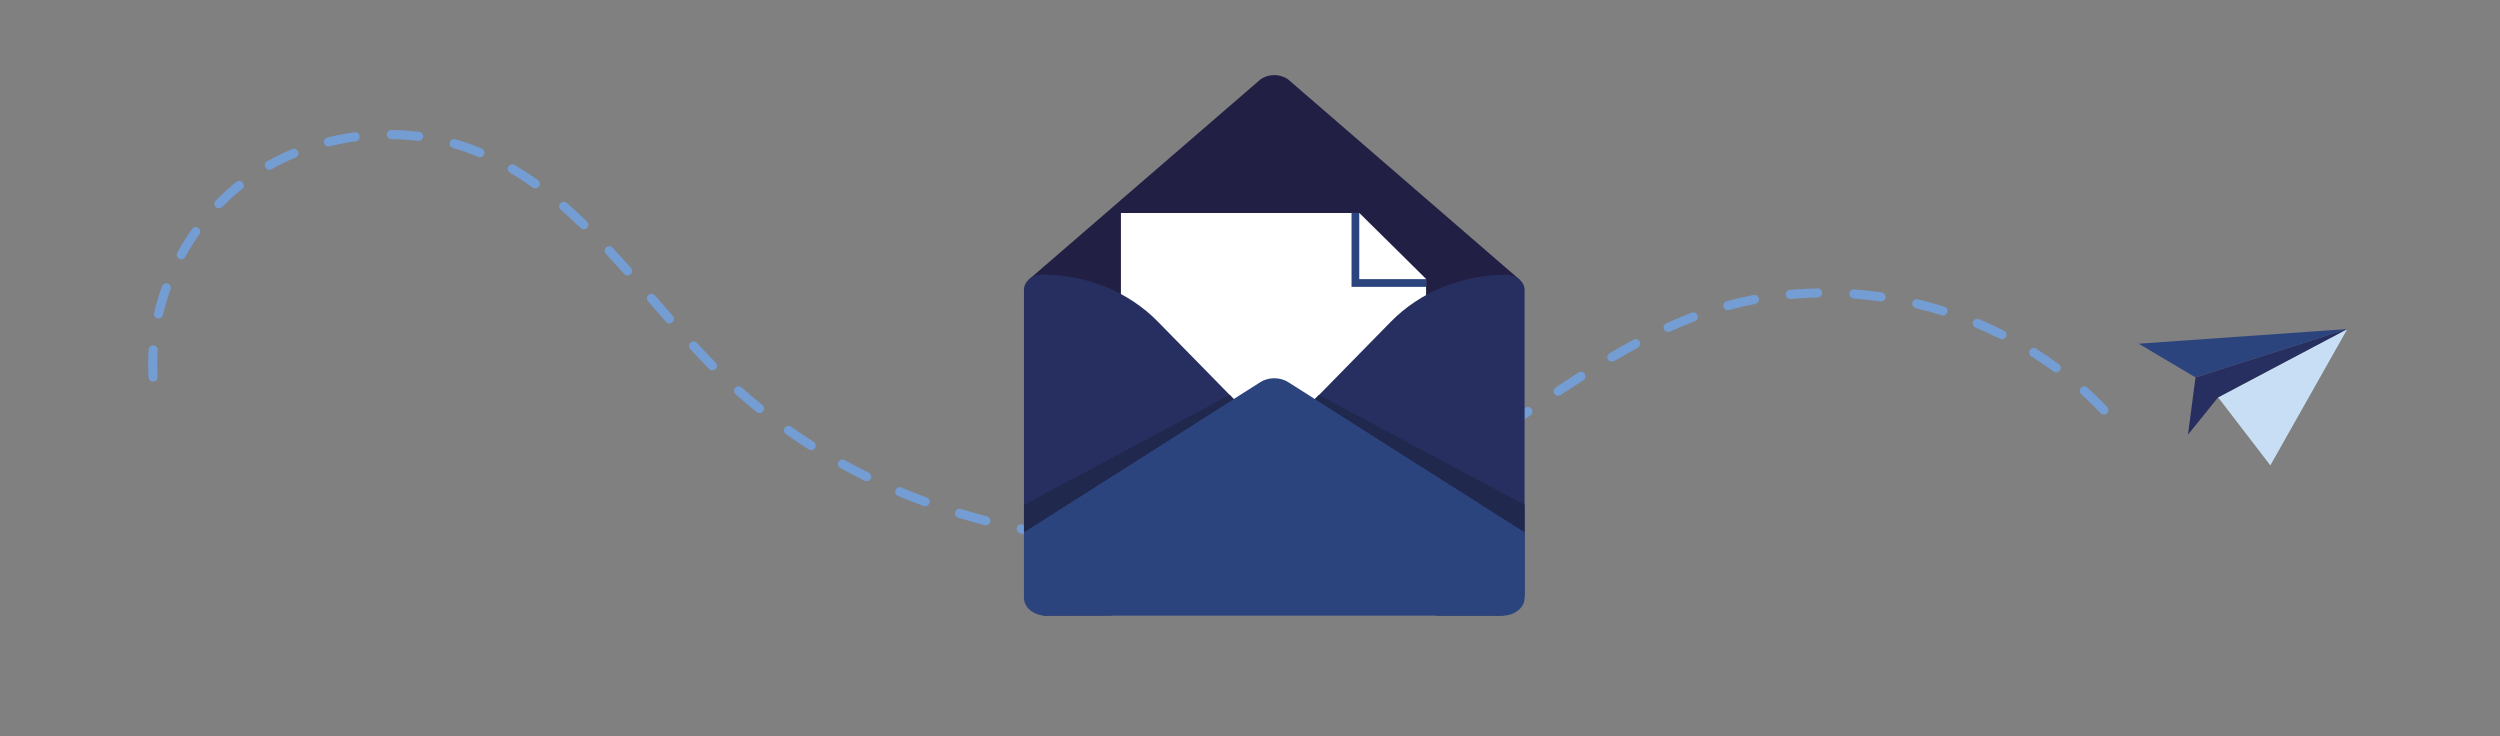 <?xml version="1.0" encoding="UTF-8"?>
<svg id="_ëÎÓÈ_1" data-name="ëÎÓÈ 1" xmlns="http://www.w3.org/2000/svg" version="1.1" viewBox="0 0 5500 1619.53">
  <rect x="0" y="0" width="5500" height="1619.53" fill="#808080" stroke="none"/>
  <defs>
    <style>
      .cls-1 {
        fill: #211f44;
      }

      .cls-1, .cls-2, .cls-3, .cls-4, .cls-5, .cls-6, .cls-7 {
        stroke-width: 0px;
      }

      .cls-2 {
        fill: #2c447d;
      }

      .cls-3 {
        fill: #20284e;
      }

      .cls-4 {
        fill: #c8def4;
      }

      .cls-5 {
        fill: #262f5f;
      }

      .cls-6 {
        fill: #fff;
      }

      .cls-7 {
        fill: #749dd3;
      }
    </style>
  </defs>
  <path class="cls-7" d="M2526.62,1201.3h-1.68c-5.52,0-10-4.49-9.99-10.01,0-5.52,4.48-9.99,10-9.99h1.68c19.24,0,38.72-.4,57.9-1.2,5.53-.23,10.18,4.06,10.41,9.58.23,5.52-4.06,10.18-9.58,10.41-19.45.81-39.21,1.22-58.73,1.22ZM2445,1198.95c-.19,0-.39,0-.58-.02-20-1.15-40.27-2.75-60.23-4.74-5.5-.55-9.51-5.45-8.96-10.94.55-5.5,5.44-9.51,10.94-8.96,19.68,1.97,39.67,3.54,59.39,4.67,5.51.32,9.73,5.04,9.41,10.56-.31,5.32-4.71,9.43-9.97,9.43ZM2664.72,1194.48c-5.08,0-9.43-3.85-9.94-9.01-.55-5.5,3.47-10.39,8.96-10.94,19.71-1.96,39.61-4.38,59.12-7.19,5.46-.78,10.54,3.01,11.32,8.47.79,5.47-3.01,10.54-8.47,11.32-19.81,2.85-39.99,5.31-60,7.29-.34.03-.67.05-1,.05ZM2305.85,1184.08c-.51,0-1.04-.04-1.56-.12-19.81-3.1-39.82-6.67-59.48-10.6-5.42-1.08-8.93-6.35-7.85-11.77,1.08-5.42,6.35-8.92,11.77-7.85,19.38,3.88,39.11,7.39,58.65,10.45,5.46.85,9.19,5.97,8.33,11.43-.77,4.93-5.03,8.45-9.87,8.45ZM2803.08,1173.5c-4.65,0-8.81-3.26-9.79-7.99-1.11-5.41,2.37-10.7,7.78-11.81,19.42-3.99,38.94-8.47,58.03-13.31,5.36-1.36,10.79,1.88,12.15,7.24,1.36,5.35-1.88,10.79-7.24,12.15-19.39,4.92-39.21,9.46-58.92,13.51-.68.14-1.36.21-2.02.21ZM2168.82,1155.67c-.83,0-1.68-.1-2.52-.32-19.44-5.04-39.01-10.56-58.15-16.4-5.28-1.61-8.26-7.2-6.64-12.48,1.61-5.28,7.2-8.26,12.48-6.64,18.87,5.76,38.16,11.2,57.33,16.17,5.35,1.39,8.56,6.84,7.17,12.19-1.17,4.5-5.23,7.49-9.67,7.49ZM2938.45,1138.04c-4.23,0-8.16-2.7-9.52-6.95-1.69-5.26,1.21-10.89,6.46-12.58,18.86-6.06,37.78-12.63,56.22-19.53,5.18-1.94,10.94.69,12.87,5.86,1.94,5.17-.69,10.94-5.86,12.87-18.74,7.02-37.95,13.69-57.12,19.85-1.02.33-2.05.48-3.06.48ZM2035.27,1113.84c-1.15,0-2.32-.2-3.46-.62-18.86-6.96-37.77-14.42-56.21-22.17-5.09-2.14-7.49-8-5.35-13.09,2.14-5.09,8-7.49,13.09-5.35,18.18,7.64,36.82,14.99,55.4,21.85,5.18,1.91,7.83,7.67,5.92,12.85-1.49,4.04-5.31,6.54-9.38,6.54ZM3069.08,1087.88c-3.81,0-7.45-2.19-9.12-5.89-2.27-5.03-.03-10.96,5.01-13.23,18.06-8.14,36.09-16.82,53.6-25.8,4.92-2.52,10.94-.58,13.46,4.34,2.52,4.91.58,10.94-4.34,13.46-17.8,9.13-36.14,17.95-54.5,26.23-1.33.6-2.73.89-4.11.89ZM1906.67,1058.68c-1.48,0-2.99-.33-4.41-1.03-18.06-8.89-36.1-18.28-53.62-27.91-4.84-2.66-6.6-8.74-3.94-13.58,2.66-4.84,8.74-6.6,13.58-3.94,17.25,9.49,35.02,18.74,52.81,27.49,4.96,2.44,7,8.43,4.56,13.39-1.74,3.54-5.29,5.59-8.98,5.59ZM3193.18,1023.24c-3.43,0-6.77-1.77-8.64-4.94-2.79-4.76-1.19-10.89,3.57-13.68,16.37-9.6,33.06-19.74,51.01-31,4.68-2.94,10.85-1.52,13.79,3.16,2.94,4.68,1.52,10.85-3.16,13.79-18.12,11.37-34.97,21.61-51.52,31.31-1.59.93-3.33,1.37-5.05,1.37ZM1784.61,990.28c-1.83,0-3.69-.5-5.35-1.56-17.01-10.79-33.92-22.09-50.28-33.59-4.52-3.18-5.6-9.42-2.43-13.93,3.18-4.52,9.42-5.6,13.93-2.42,16.1,11.32,32.74,22.45,49.48,33.06,4.66,2.96,6.05,9.14,3.09,13.8-1.9,3-5.14,4.65-8.45,4.65ZM3311.62,948.64c-3.24,0-6.42-1.57-8.35-4.48-3.05-4.6-1.79-10.81,2.81-13.86,16.86-11.17,33.91-22.61,49.82-33.31,4.58-3.08,10.8-1.87,13.88,2.72,3.08,4.58,1.87,10.8-2.72,13.88-15.94,10.72-33.03,22.19-49.94,33.39-1.7,1.13-3.62,1.66-5.51,1.66ZM4628.36,912c-2.67,0-5.33-1.06-7.3-3.16-13.36-14.26-27.54-28.23-42.16-41.52-4.09-3.71-4.39-10.04-.67-14.13,3.72-4.09,10.04-4.39,14.13-.67,15.01,13.65,29.58,28,43.31,42.65,3.77,4.03,3.57,10.36-.46,14.13-1.93,1.81-4.38,2.7-6.83,2.7ZM1670.85,908.83c-2.2,0-4.42-.72-6.27-2.21-15.68-12.64-31.2-25.81-46.13-39.13-4.12-3.68-4.48-10-.8-14.12,3.68-4.12,10-4.48,14.12-.8,14.68,13.1,29.94,26.05,45.36,38.48,4.3,3.47,4.98,9.76,1.51,14.06-1.98,2.45-4.87,3.72-7.79,3.72ZM3427.94,870.71c-3.24,0-6.41-1.57-8.34-4.47-3.06-4.6-1.81-10.81,2.79-13.86,18.66-12.4,35.12-23.18,50.34-32.96,4.65-2.99,10.83-1.64,13.82,3.01,2.99,4.65,1.64,10.83-3.01,13.82-15.13,9.72-31.51,20.44-50.08,32.78-1.7,1.13-3.62,1.67-5.53,1.67ZM336.76,839.73c-5.24,0-9.64-4.08-9.97-9.38-.6-9.69-.91-19.56-.91-29.34,0-10.56.36-21.29,1.06-31.9.37-5.51,5.14-9.68,10.64-9.32,5.51.36,9.68,5.13,9.32,10.64-.67,10.17-1.01,20.45-1.01,30.58,0,9.37.29,18.82.87,28.1.34,5.51-3.85,10.26-9.36,10.6-.21.01-.42.02-.63.02ZM4523.74,819.26c-2.06,0-4.14-.63-5.92-1.95-15.75-11.6-32.23-22.81-48.99-33.32-4.68-2.94-6.09-9.11-3.16-13.78,2.93-4.68,9.11-6.09,13.79-3.16,17.17,10.77,34.07,22.27,50.22,34.16,4.45,3.27,5.4,9.53,2.12,13.98-1.96,2.66-4.99,4.07-8.06,4.07ZM1567.28,814.77c-2.59,0-5.17-1-7.13-2.99-13.32-13.55-26.91-27.87-41.54-43.78-3.74-4.06-3.48-10.39.59-14.13,4.06-3.74,10.39-3.47,14.13.59,14.49,15.75,27.93,29.91,41.09,43.3,3.87,3.94,3.82,10.27-.12,14.14-1.95,1.91-4.48,2.87-7.01,2.87ZM3546.17,795.73c-3.42,0-6.75-1.75-8.61-4.91-2.81-4.75-1.24-10.89,3.51-13.7,17.99-10.65,35.66-20.67,52.53-29.79,4.86-2.63,10.93-.82,13.55,4.04,2.62,4.86.82,10.93-4.04,13.55-16.64,8.99-34.08,18.89-51.85,29.41-1.6.95-3.35,1.4-5.09,1.4ZM4404.42,746.34c-1.5,0-3.03-.34-4.47-1.06-17.54-8.78-35.69-17.08-53.92-24.66-5.1-2.12-7.51-7.97-5.39-13.07,2.12-5.1,7.97-7.52,13.07-5.39,18.66,7.76,37.24,16.26,55.2,25.25,4.94,2.47,6.94,8.48,4.46,13.42-1.75,3.5-5.28,5.53-8.95,5.53ZM3669.91,730.43c-3.8,0-7.43-2.18-9.11-5.86-2.29-5.03-.07-10.96,4.96-13.25,18.74-8.53,37.54-16.41,55.86-23.41,5.16-1.97,10.94.61,12.91,5.77,1.97,5.16-.61,10.94-5.77,12.91-17.94,6.86-36.35,14.57-54.71,22.93-1.34.61-2.75.9-4.14.9ZM1472.62,711.57c-2.78,0-5.55-1.15-7.53-3.41-11.75-13.43-23.65-27.14-35.15-40.4l-4.27-4.92c-3.62-4.17-3.17-10.49,1-14.11,4.17-3.62,10.49-3.17,14.11,1l4.27,4.92c11.49,13.25,23.36,26.94,35.08,40.33,3.64,4.16,3.22,10.47-.94,14.11-1.9,1.66-4.25,2.48-6.58,2.48ZM348.74,700.75c-.75,0-1.52-.09-2.28-.26-5.38-1.26-8.72-6.63-7.46-12.01,4.6-19.71,10.46-39.43,17.4-58.61,1.88-5.19,7.61-7.88,12.81-6,5.19,1.88,7.88,7.61,6,12.81-6.68,18.45-12.31,37.41-16.73,56.35-1.08,4.61-5.19,7.73-9.73,7.73ZM4274.69,694.11c-.99,0-1.99-.15-2.98-.46-18.78-5.86-38.02-11.14-57.19-15.71-5.37-1.28-8.69-6.68-7.41-12.05,1.28-5.37,6.67-8.69,12.05-7.41,19.61,4.68,39.3,10.09,58.51,16.08,5.27,1.64,8.21,7.25,6.57,12.52-1.33,4.28-5.28,7.03-9.54,7.03ZM3801.17,682.34c-4.4,0-8.43-2.93-9.64-7.38-1.45-5.33,1.7-10.83,7.02-12.27,19.37-5.27,39.28-9.87,59.19-13.68,5.41-1.04,10.66,2.52,11.7,7.94,1.04,5.42-2.52,10.66-7.94,11.7-19.41,3.71-38.82,8.2-57.7,13.34-.88.24-1.76.35-2.63.35ZM4138.29,663.21c-.48,0-.96-.03-1.44-.1-19.52-2.82-39.36-4.99-58.95-6.45-5.51-.41-9.64-5.21-9.23-10.72.41-5.51,5.2-9.65,10.72-9.23,20.05,1.5,40.34,3.72,60.32,6.6,5.47.79,9.26,5.86,8.47,11.33-.72,4.98-4.99,8.57-9.88,8.57ZM3938.8,657.71c-5.12,0-9.48-3.9-9.95-9.1-.5-5.5,3.55-10.36,9.05-10.86,19.99-1.81,40.39-2.93,60.61-3.31.06,0,.13,0,.19,0,5.44,0,9.89,4.35,9.99,9.81.1,5.52-4.29,10.08-9.81,10.19-19.75.37-39.66,1.46-59.18,3.23-.31.03-.61.04-.92.04ZM1380.55,606.06c-2.76,0-5.5-1.13-7.48-3.36-14.55-16.37-27.69-30.84-40.17-44.24-3.76-4.04-3.54-10.37.5-14.13,4.04-3.76,10.37-3.54,14.13.5,12.59,13.52,25.83,28.1,40.49,44.58,3.67,4.13,3.3,10.45-.83,14.12-1.9,1.69-4.28,2.53-6.64,2.53ZM398.73,570.45c-1.63,0-3.27-.4-4.8-1.23-4.84-2.66-6.61-8.74-3.96-13.58,9.78-17.83,20.7-35.26,32.45-51.8,3.2-4.5,9.44-5.56,13.94-2.36,4.5,3.2,5.56,9.44,2.36,13.94-11.3,15.91-21.81,32.68-31.22,49.84-1.82,3.32-5.24,5.19-8.78,5.19ZM1284.34,504.45c-2.51,0-5.02-.94-6.96-2.82-14.79-14.33-29.5-27.86-43.73-40.21-4.17-3.62-4.62-9.94-1-14.11,3.62-4.17,9.94-4.62,14.11-1,14.5,12.59,29.49,26.37,44.54,40.95,3.97,3.84,4.07,10.17.22,14.14-1.96,2.02-4.57,3.04-7.18,3.04ZM481.8,458.3c-2.52,0-5.05-.95-7-2.85-3.95-3.86-4.01-10.2-.15-14.14,14.3-14.6,29.56-28.41,45.37-41.04,4.31-3.45,10.61-2.74,14.05,1.57,3.45,4.31,2.74,10.61-1.57,14.05-15.18,12.13-29.83,25.38-43.56,39.41-1.96,2-4.55,3-7.15,3ZM1177.51,414.28c-2.01,0-4.03-.6-5.79-1.86-16.39-11.68-33.05-22.5-49.53-32.17-4.76-2.79-6.36-8.92-3.56-13.69,2.8-4.76,8.92-6.36,13.69-3.56,16.99,9.97,34.15,21.11,51.01,33.13,4.5,3.21,5.55,9.45,2.34,13.95-1.95,2.74-5.03,4.2-8.15,4.2ZM592.6,373.51c-3.5,0-6.9-1.84-8.73-5.11-2.7-4.82-.98-10.91,3.84-13.61,17.6-9.86,36.11-18.84,54.99-26.7,5.1-2.12,10.95.3,13.07,5.39,2.12,5.1-.29,10.95-5.4,13.07-18.17,7.55-35.97,16.19-52.9,25.68-1.55.87-3.22,1.28-4.88,1.28ZM1055.78,345.87c-1.28,0-2.58-.25-3.84-.77-9.64-4.01-19.49-7.78-29.27-11.2-8.58-3-17.39-5.8-26.18-8.32-5.31-1.52-8.38-7.06-6.85-12.37,1.52-5.31,7.06-8.38,12.37-6.85,9.16,2.63,18.33,5.54,27.26,8.67,10.15,3.55,20.36,7.46,30.36,11.62,5.1,2.12,7.51,7.98,5.39,13.08-1.6,3.84-5.32,6.16-9.24,6.16ZM722.42,322.27c-4.48,0-8.56-3.03-9.69-7.58-1.34-5.36,1.92-10.79,7.28-12.12,19.66-4.91,39.84-8.78,59.97-11.52,5.47-.74,10.51,3.09,11.25,8.56.74,5.47-3.09,10.51-8.56,11.25-19.41,2.64-38.86,6.37-57.82,11.11-.81.2-1.63.3-2.43.3ZM920.95,310.02c-.41,0-.83-.03-1.24-.08-19.31-2.4-39.07-3.73-58.71-3.95-5.52-.06-9.95-4.59-9.89-10.11.06-5.52,4.6-9.95,10.11-9.89,20.39.23,40.9,1.61,60.95,4.1,5.48.68,9.37,5.67,8.69,11.16-.63,5.06-4.94,8.77-9.91,8.77Z"/>
  <g>
    <polygon class="cls-4" points="5164.12 723.87 5018.15 982.43 4994.76 1023.86 4962.96 982.43 4879.84 874.16 5164.12 723.87"/>
    <polygon class="cls-2" points="5164.11 723.87 4830.11 830.31 4704.99 756.11 5164.11 723.87"/>
    <polygon class="cls-5" points="5164.11 723.87 4879.84 874.17 4813.57 956.29 4830.11 830.31 5164.11 723.87"/>
  </g>
  <g>
    <path class="cls-1" d="M3343.06,615.13l-26.57,164.8-5.1,31.63c0,24.49-52.32,347.11-79.42,347.11l-428.54-296.11-475.61,329.99c-27.09,0-55.58-347.17-55.58-371.66l-1.89-40.96-7.59-164.32,76.46-66.07,433.64-374.73c17.89-12.88,43.25-12.88,61.14,0l433.23,374.73,75.83,65.59Z"/>
    <g>
      <polygon class="cls-6" points="3137.38 614.12 3137.38 1118.13 2466.02 1118.13 2466.02 468.6 2990.39 468.6 3137.38 614.12 3137.38 614.12"/>
      <polygon class="cls-2" points="3137.38 614.12 3137.38 631.12 2973.39 631.12 2973.39 467.97 2990.39 468.6 3137.38 614.12"/>
      <polygon class="cls-6" points="3137.38 614.12 2990.39 614.12 2990.39 468.6 3137.38 614.12"/>
    </g>
    <path class="cls-5" d="M2813.87,958.72l245.78-250.72c64.55-65.85,156.68-103.47,253.37-103.47h0c22.71,0,41.12,14.96,41.12,33.41v670.12c0,18.45-30.7,46.47-53.41,46.47h-139.65l-347.21-354.19c-11.61-11.85-11.61-29.79,0-41.63Z"/>
    <path class="cls-5" d="M2792.99,958.26l-245.78-250.72c-64.55-65.84-156.68-103.47-253.37-103.47h0c-22.71,0-41.12,14.96-41.12,33.41v674.14c0,18.45,26.36,42.91,49.07,42.91l144-.46,347.21-354.19c11.61-11.85,11.61-29.79,0-41.63Z"/>
    <path class="cls-2" d="M3354.14,1170.9v144.52c0,21.6-21.97,39.11-49.06,39.11h-1003.3c-27.09,0-49.06-17.51-49.06-39.11v-144.52l520.14-330.24c8.46-5.37,18.6-8.21,28.84-8.5,11.38-.32,22.87,2.52,32.3,8.5l520.14,330.24Z"/>
    <polygon class="cls-3" points="2252.72 1110.64 2705.36 868.87 2714.21 877.9 2252.72 1170.91 2252.72 1110.64"/>
    <polygon class="cls-3" points="3354.14 1110.64 2901.49 868.87 2892.65 877.9 3354.14 1170.91 3354.14 1110.64"/>
  </g>
</svg>